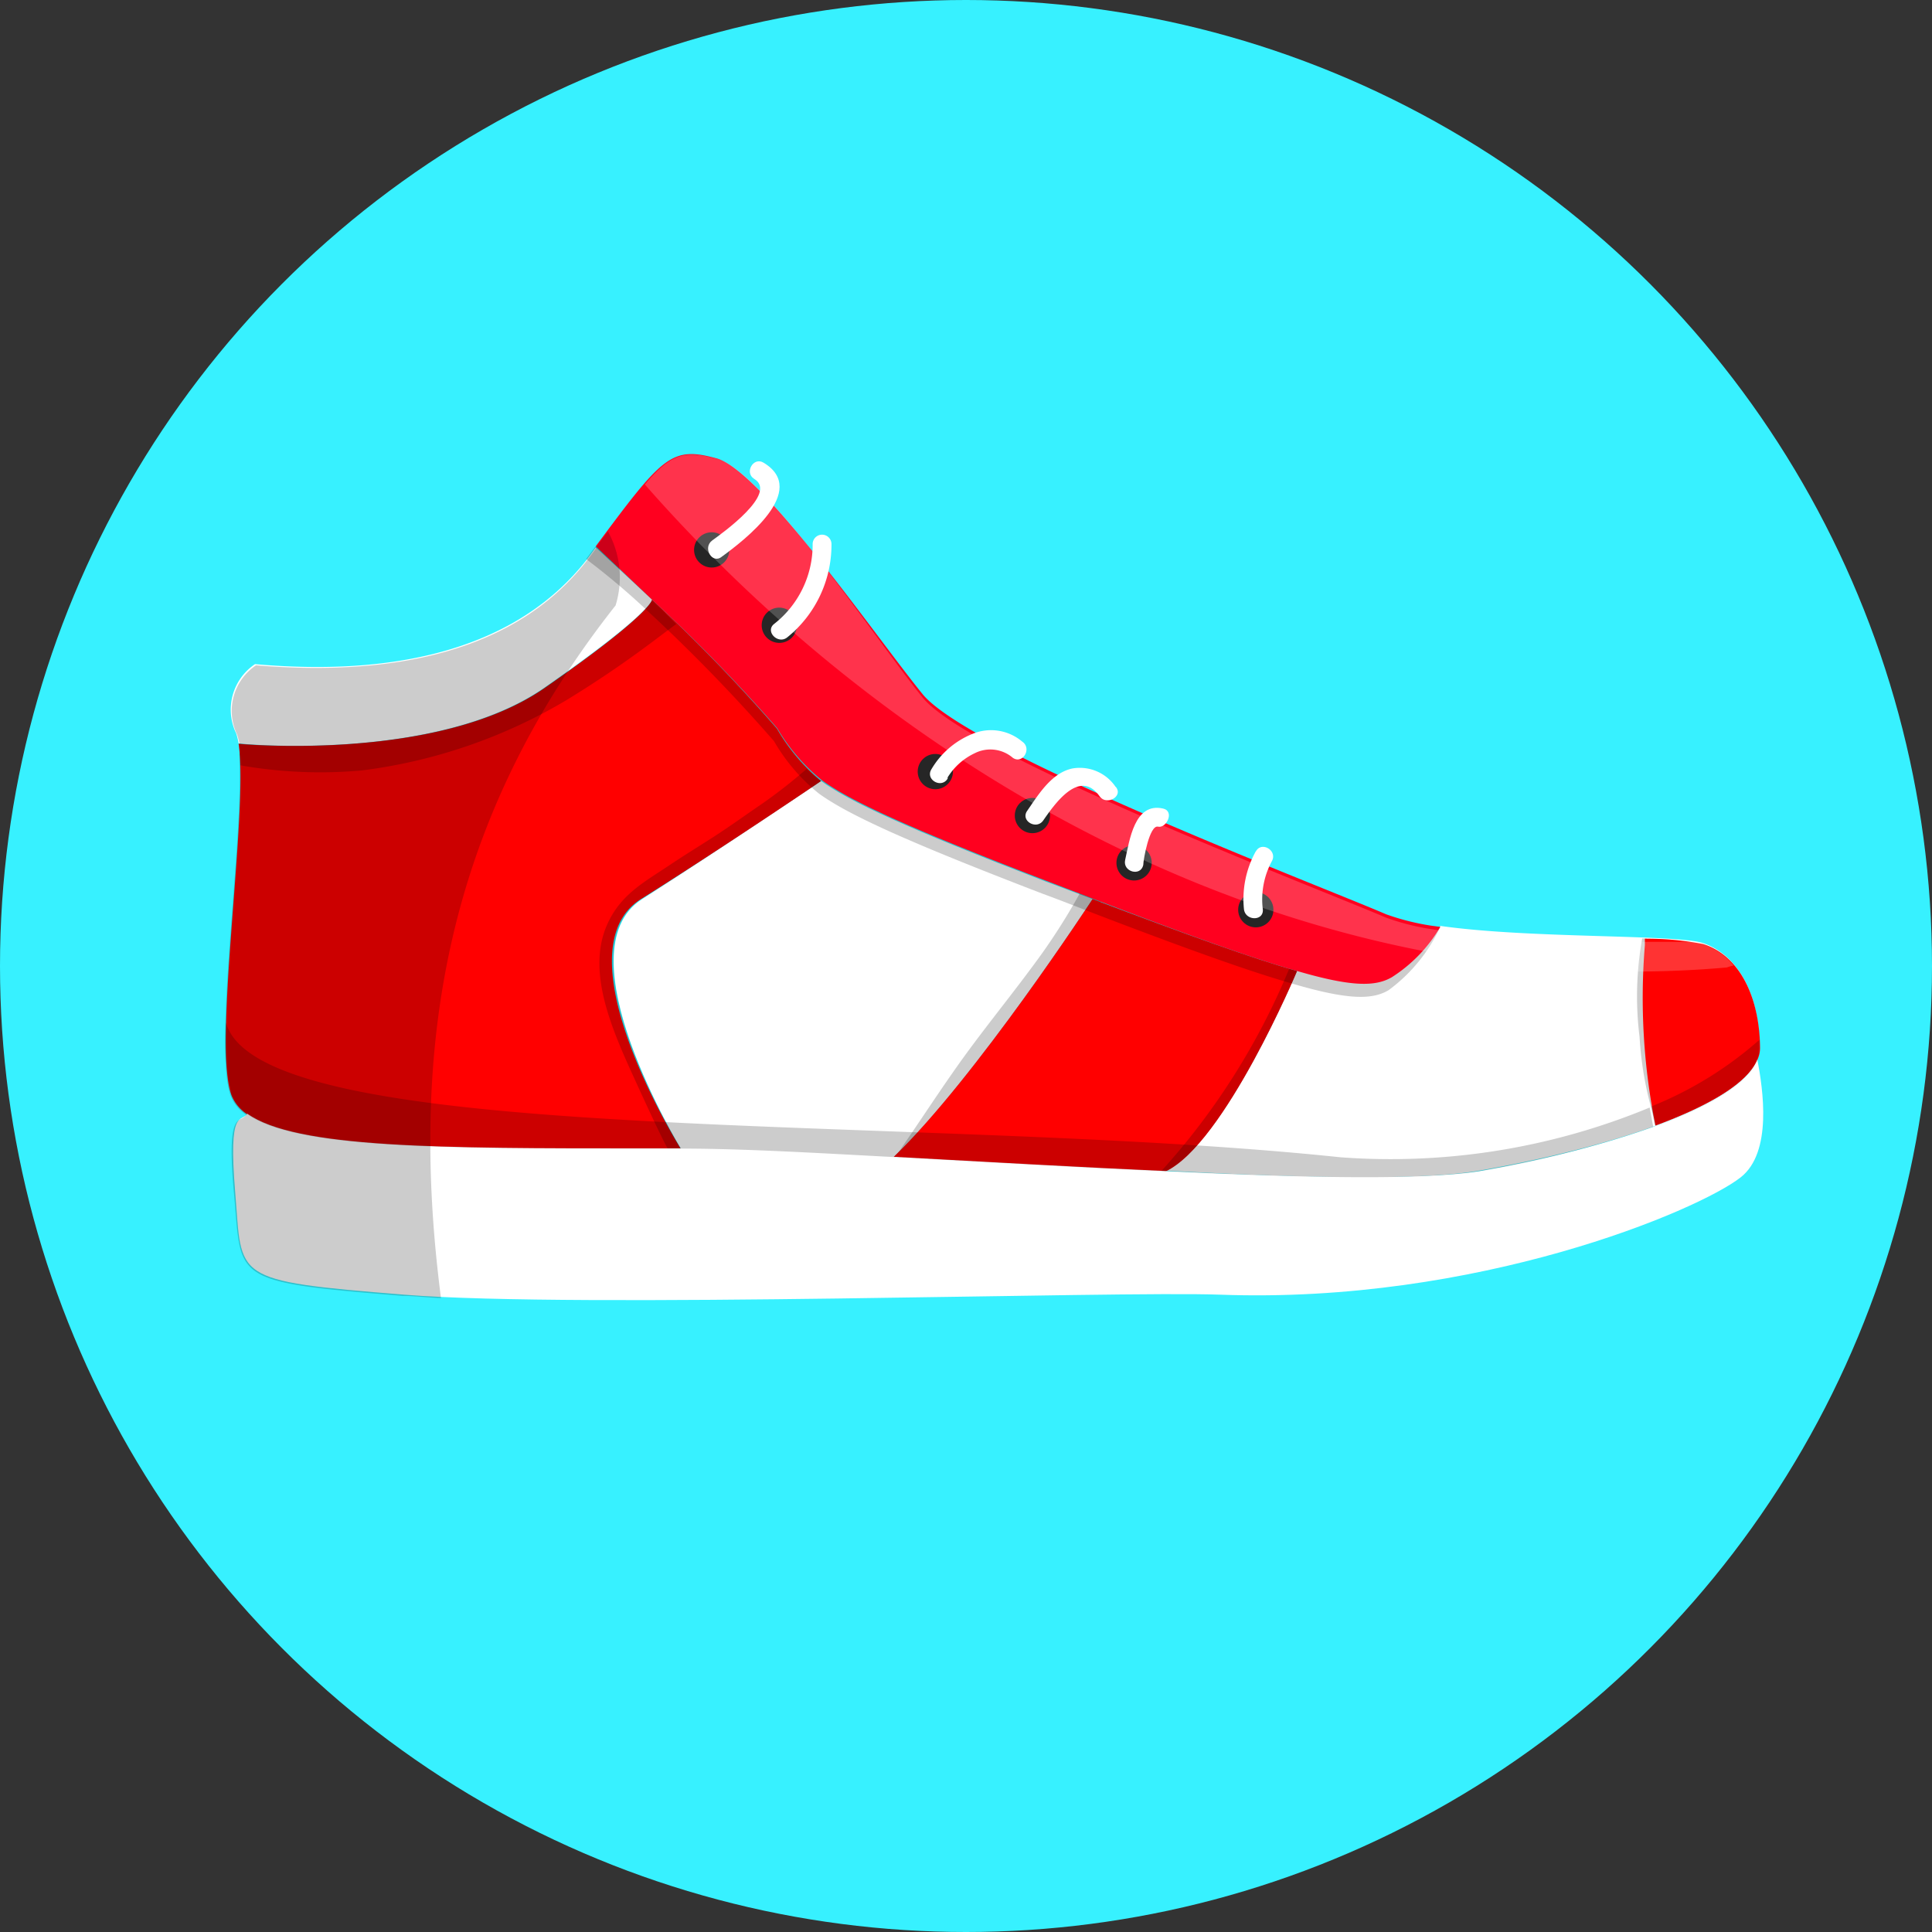 <svg xmlns="http://www.w3.org/2000/svg" viewBox="0 0 80 80"><rect x="0" y="0" width="80" height="80" fill="#333333" stroke="none"/><defs><style>.cls-1{isolation:isolate;}.cls-2{fill:#37f1ff;}.cls-3{fill:#fff;}.cls-4,.cls-9{opacity:0.2;}.cls-4{mix-blend-mode:multiply;}.cls-5{fill:red;}.cls-6{fill:#ff001f;}.cls-7{fill:none;}.cls-8{fill:#262626;}.cls-9{mix-blend-mode:lighten;}</style></defs><g class="cls-1"><g id="Layer_2" data-name="Layer 2"><g id="Graphic"><circle class="cls-2" cx="40" cy="40" r="40"/><path class="cls-3" d="M27,24.83s0,.54-4.45,3.64S9.88,30.81,9.88,30.78a2.74,2.74,0,0,0-.1-.41,2.27,2.27,0,0,1,.78-2.87C16.16,28,21.43,27,24.43,23l.24-.33Z"/><path class="cls-3" d="M45.24,37.23S40.38,44.67,37,47.92c-3.21-.17-6.25-.31-8.8-.35,0,0-5-8.17-1.61-10.34S34,32.34,34,32.34c1.19.86,3.54,1.95,9.27,4.15Z"/><g class="cls-4"><path d="M44.74,36.94a25.93,25.93,0,0,1-1.6,2.55c-1.2,1.67-2.53,3.25-3.7,4.94C38.62,45.6,37.85,46.8,37,48l.36,0c3.38-3.26,8.24-10.7,8.24-10.7Z"/></g><path class="cls-3" d="M72.86,43.39a1.14,1.14,0,0,1-.1.47c-.79,2-6.3,3.7-11.49,4.61-2.4.42-7.37.31-13,0,2.46-1.15,5.45-8.3,5.45-8.3,2.26.66,3.24.65,3.92.25a6.17,6.17,0,0,0,2-2.08c3.72.53,9.72.34,10.88.71C72,39.55,72.86,41.24,72.86,43.39Z"/><g class="cls-4"><path d="M67.89,42.93a14.35,14.35,0,0,0,.7,3.67,23.94,23.94,0,0,1-.51-5.13c0-.87,0-1.74.11-2.61H68A13.56,13.56,0,0,0,67.89,42.93Z"/></g><path class="cls-5" d="M70.52,39.09a12.35,12.35,0,0,0-2.41-.22c0,.09,0,.18,0,.27a26.77,26.77,0,0,0,.44,7.47c2.19-.81,3.83-1.75,4.23-2.75a1.14,1.14,0,0,0,.1-.47C72.86,41.24,72,39.55,70.52,39.09Z"/><path class="cls-5" d="M28.19,47.57l-1.68,0c-8.34,0-14.3,0-16.29-1.44a1.69,1.69,0,0,1-.63-.77c-.8-2.09.72-11.79.29-14.56,0,0,8.22.78,12.67-2.31S27,24.83,27,24.83a70.23,70.23,0,0,1,5.17,5.34A8,8,0,0,0,34,32.34s-4,2.72-7.46,4.89S28.19,47.57,28.19,47.57Z"/><g class="cls-4"><path d="M15,31.9A21.92,21.92,0,0,0,23.44,29a44.88,44.88,0,0,0,3.81-2.6l.75-.56-1-1s0,.54-4.45,3.64S9.88,30.81,9.88,30.78a7.35,7.35,0,0,1,.07.91A19.05,19.05,0,0,0,15,31.9Z"/></g><g class="cls-4"><path d="M31.53,33.3c-.62.42-1.24.87-1.87,1.28s-1.21.76-1.81,1.16c-1.17.79-2.19,1.29-2.75,2.64-.71,1.73.06,3.79.86,5.6.2.45,1.44,3.18,1.69,3.58h.54s-5-8.17-1.61-10.34S34,32.34,34,32.34a6.88,6.88,0,0,1-.6-.5A22,22,0,0,1,31.53,33.3Z"/></g><path class="cls-5" d="M53.71,40.21s-3,7.15-5.45,8.3c-3.64-.16-7.56-.39-11.27-.59,3.39-3.25,8.25-10.69,8.25-10.69C49.23,38.74,51.88,39.69,53.71,40.21Z"/><g class="cls-4"><path d="M59.64,38.38A6.8,6.8,0,0,1,57.5,41c-.67.4-1.66.41-3.92-.25-1.83-.52-4.48-1.47-8.47-3-.61-.24-1.25-.49-1.93-.74-5.73-2.2-8.08-3.29-9.27-4.15a7.76,7.76,0,0,1-1.86-2.17,70.66,70.66,0,0,0-5.18-5.34,30.15,30.15,0,0,0-2.6-2.2c2.78-3.74,3.4-4.16,5.3-3.65s6.58,7.35,8.53,9.76,16.47,7.94,19.21,9.12C57.84,38.6,58.74,38.25,59.64,38.38Z"/></g><g class="cls-4"><path d="M53.38,40.12a28.86,28.86,0,0,1-5.3,8.38h.18c2.46-1.15,5.45-8.3,5.45-8.3Z"/></g><path class="cls-6" d="M59.64,38.38a6.17,6.17,0,0,1-2,2.08c-.68.4-1.66.41-3.92-.25-1.83-.52-4.48-1.47-8.47-3l-1.93-.74c-5.73-2.2-8.08-3.29-9.27-4.15a8,8,0,0,1-1.87-2.17A70.23,70.23,0,0,0,27,24.83l-2.33-2.21c2.77-3.74,3.13-4.15,5-3.64s6.57,7.35,8.53,9.76,16.47,7.94,19.2,9.12A10,10,0,0,0,59.64,38.38Z"/><path class="cls-3" d="M72.08,48.75C70.32,50.13,61.16,54,50.53,53.61c-4.29-.16-26.56.58-33.79,0s-6.7-.65-7-4.23.26-2.87.5-3.27c2,1.44,8,1.44,16.29,1.44l1.68,0c2.55,0,5.59.18,8.8.35,3.71.2,7.63.43,11.27.59,5.64.27,10.61.38,13,0,5.19-.91,10.7-2.65,11.49-4.61C73,45.1,73.4,47.71,72.08,48.75Z"/><path class="cls-7" d="M72.76,43.86c-.09-.41-.17-.67-.17-.67"/><circle class="cls-8" cx="29.47" cy="22.77" r="0.73"/><path class="cls-8" d="M33,25.89a.73.73,0,1,1-.73-.73A.74.74,0,0,1,33,25.89Z"/><circle class="cls-8" cx="38.73" cy="31.95" r="0.73"/><circle class="cls-8" cx="42.75" cy="33.77" r="0.73"/><path class="cls-8" d="M47.69,35.72A.73.73,0,1,1,47,35,.73.73,0,0,1,47.69,35.72Z"/><circle class="cls-8" cx="52" cy="37.67" r="0.73"/><g class="cls-4"><path d="M25.49,25.07A3.92,3.92,0,0,0,25.17,22l-.5.67,0,.05-.26.35c-3,4-8.25,4.94-13.81,4.48a2.27,2.27,0,0,0-.78,2.87,2.74,2.74,0,0,1,.1.41c0,.12,0,.25,0,.38a.28.28,0,0,0,0,.09c0,.14,0,.28,0,.44.11,3.54-1.09,11.75-.36,13.65a1.69,1.69,0,0,0,.63.77c-.24.4-.83-.32-.5,3.27s-.2,3.64,7,4.23c.47,0,1,.07,1.57.09C16.93,43.46,18.4,34.05,25.49,25.07Z"/></g><g class="cls-9"><path class="cls-3" d="M70.52,39.09,70.28,39l-.08,0-.32,0h-.07l-.33,0h-.15l-.42,0H68c-2.4-.09-5.9-.13-8.39-.48a10,10,0,0,1-2.21-.52c-2.73-1.18-17.25-6.71-19.2-9.12S31.65,19.49,29.7,19c-1.31-.35-1.89-.26-3,1.06C37.52,32.38,54,41.61,71.51,40.06a1.47,1.47,0,0,1,.28-.08A2.79,2.79,0,0,0,70.52,39.09Z"/></g><g class="cls-4"><path d="M55.5,47.92C38,46.08,10.8,47.57,9.36,42.35a9.65,9.65,0,0,0,.23,3,1.69,1.69,0,0,0,.63.77c2,1.44,8,1.44,16.29,1.44l1.68,0c2.55,0,5.59.18,8.8.35,3.71.2,7.63.43,11.27.59,5.64.27,10.61.38,13,0a44.22,44.22,0,0,0,7.2-1.84c-.06-.27-.1-.54-.15-.8A28,28,0,0,1,55.5,47.92Z"/><path d="M68.53,46.61c2.19-.81,3.83-1.75,4.23-2.75a1.14,1.14,0,0,0,.1-.47c0-.12,0-.23,0-.34a15.41,15.41,0,0,1-4.47,2.76C68.42,46.08,68.47,46.34,68.53,46.61Z"/></g><path class="cls-3" d="M31.23,19.83c1,.6-1.33,2.25-1.74,2.55s0,1,.4.67c.92-.67,3.63-2.74,1.73-3.89-.42-.26-.81.41-.39.67Z"/><path class="cls-3" d="M33.65,22.53a4.16,4.16,0,0,1-1.6,3.31c-.38.31.17.86.55.55a4.93,4.93,0,0,0,1.83-3.86.39.39,0,0,0-.78,0Z"/><path class="cls-3" d="M39.24,32.19a2.64,2.64,0,0,1,1.12-1,1.43,1.43,0,0,1,1.58.19c.41.28.8-.39.39-.67a2,2,0,0,0-2.09-.31,3.48,3.48,0,0,0-1.67,1.45c-.27.43.41.82.67.39Z"/><path class="cls-3" d="M46.2,32.59a1.79,1.79,0,0,0-1.79-.77c-.87.18-1.41,1.08-1.88,1.76-.28.41.39.8.67.39.46-.66,1.5-2.17,2.33-1,.29.41,1,0,.67-.39Z"/><path class="cls-3" d="M48.16,33.48c-1.19-.27-1.39,1.33-1.57,2.13-.11.49.64.7.75.21,0-.22.26-1.67.61-1.59s.7-.64.21-.75Z"/><path class="cls-3" d="M52,35.25a4.09,4.09,0,0,0-.49,2.4c.06.49.83.5.78,0a3.34,3.34,0,0,1,.38-2c.23-.44-.44-.83-.67-.39Z"/></g></g></g></svg>